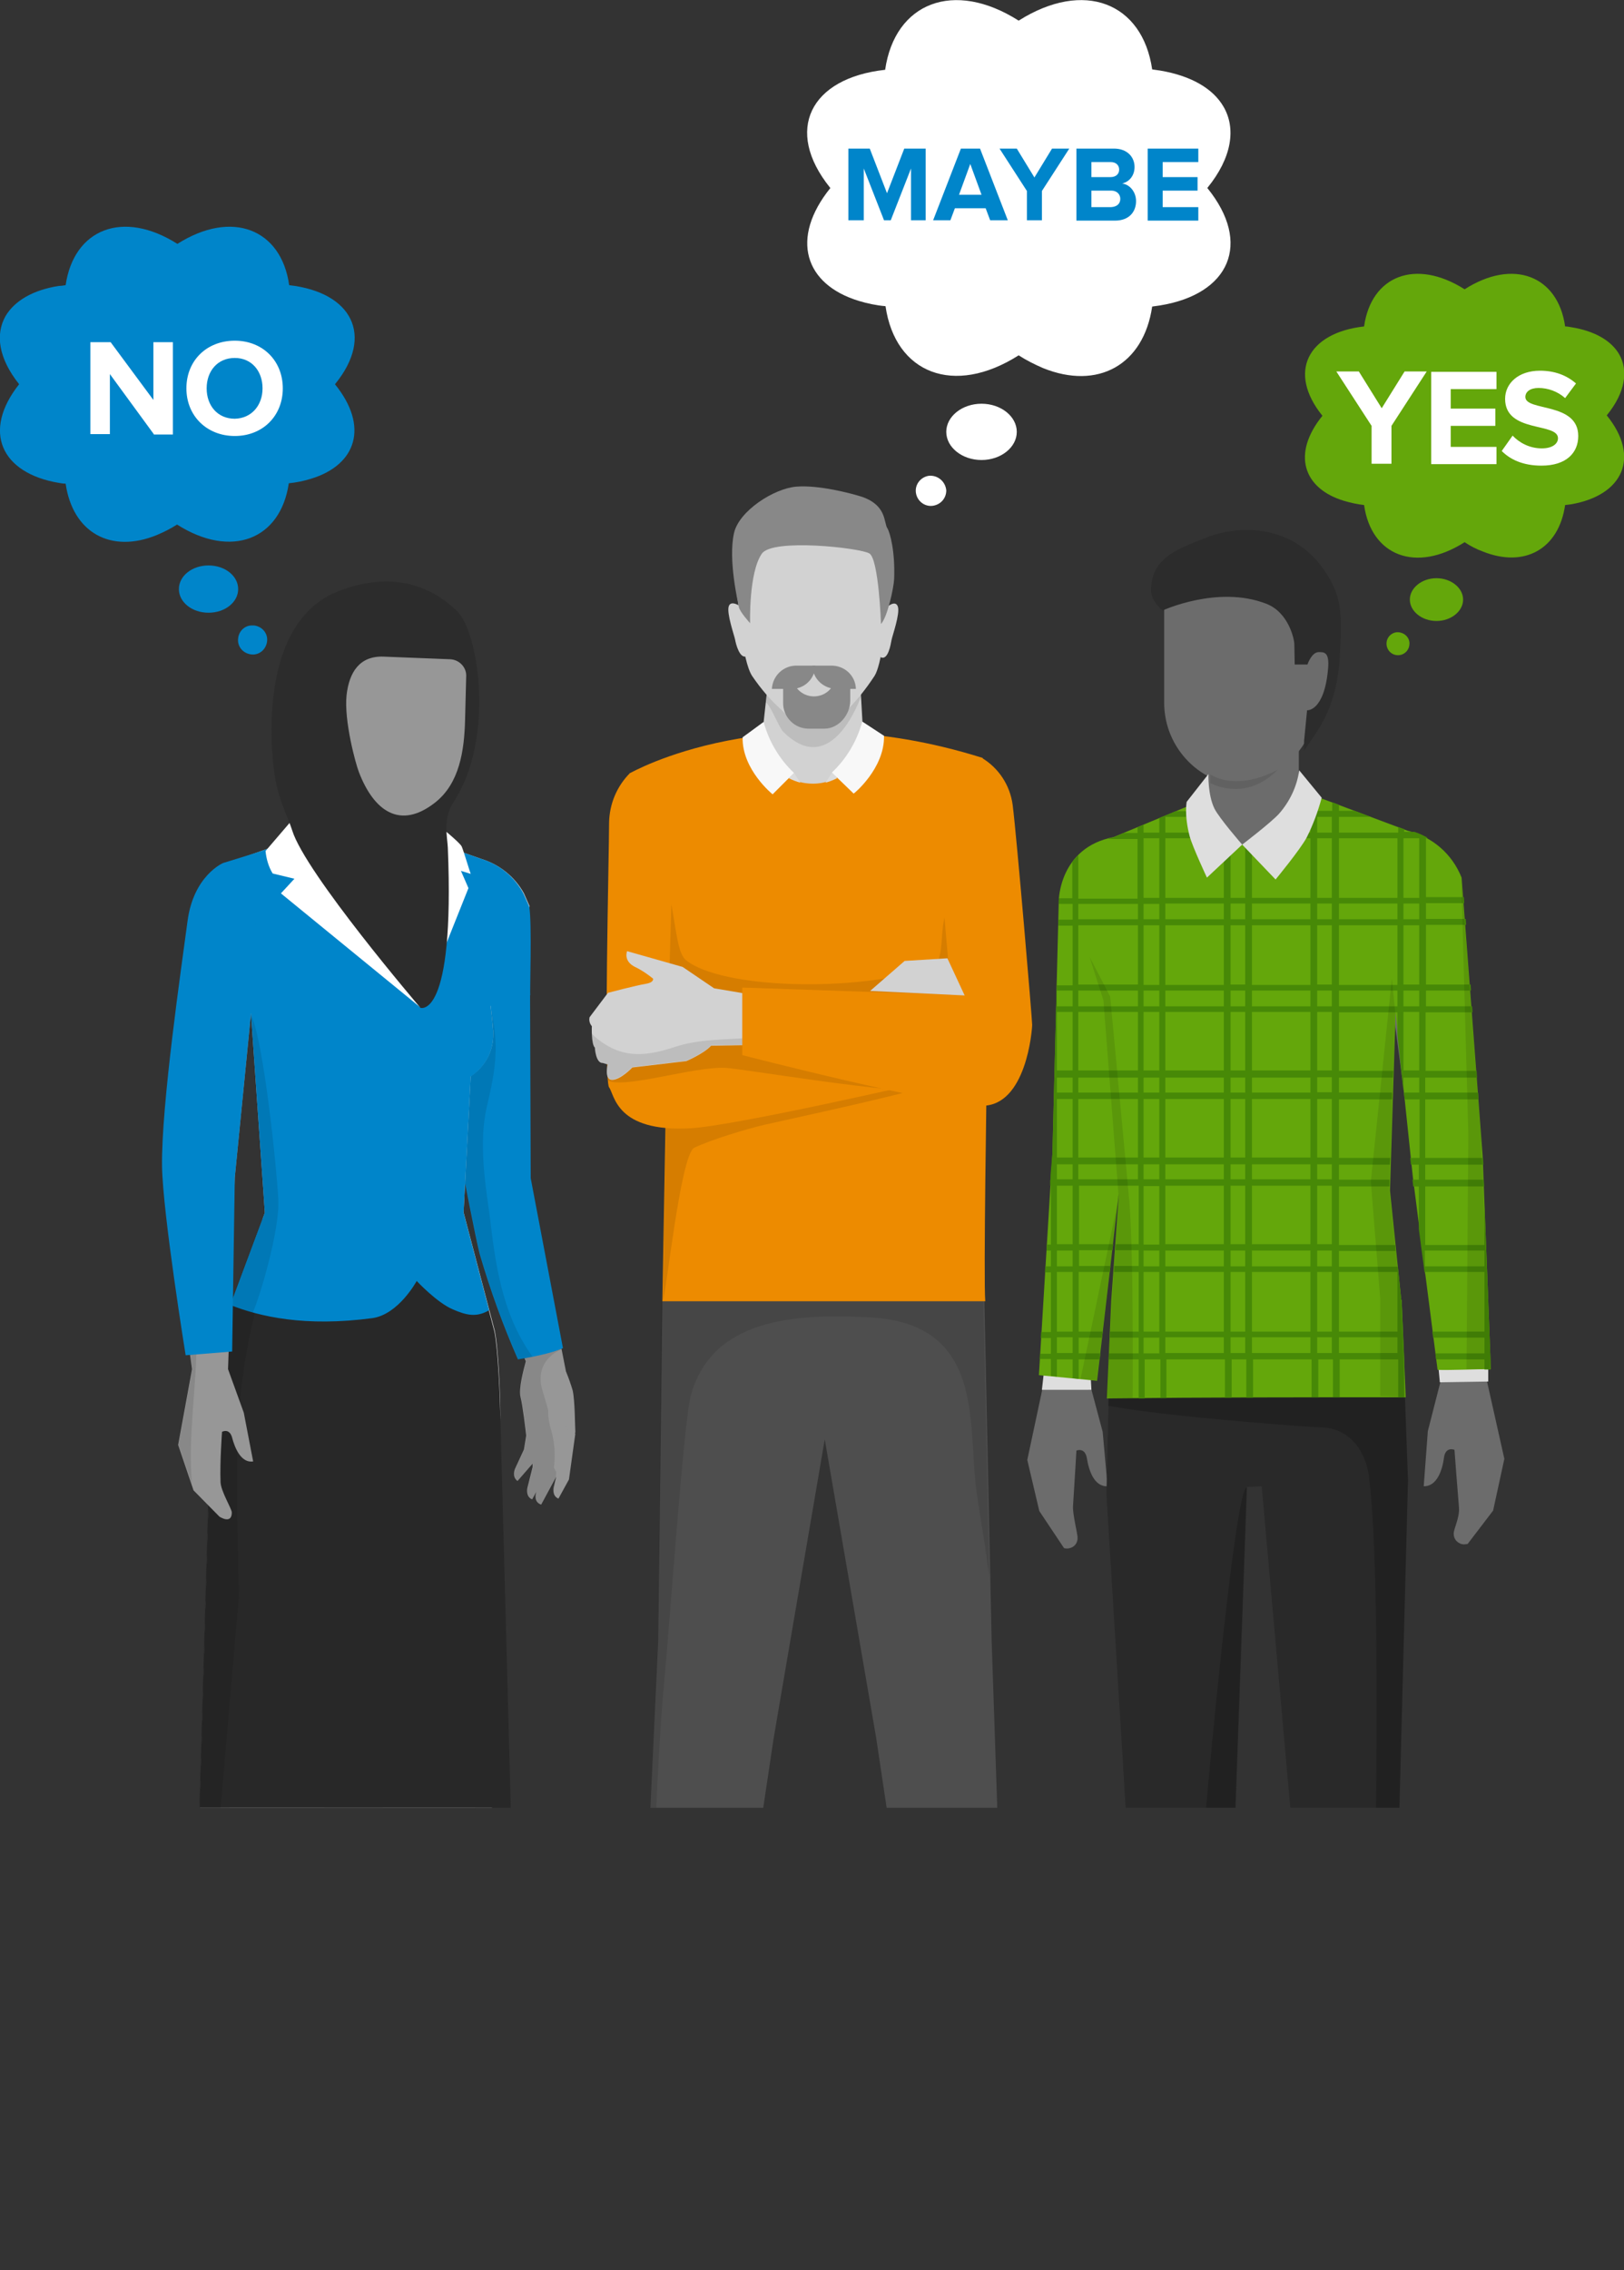 <?xml version="1.0" encoding="utf-8"?>
<!-- Generator: Adobe Illustrator 22.0.1, SVG Export Plug-In . SVG Version: 6.00 Build 0)  -->
<svg version="1.1" id="thinking" xmlns="http://www.w3.org/2000/svg" xmlns:xlink="http://www.w3.org/1999/xlink" x="0px" y="0px"
	 width="433" height="605" viewBox="0 0 433 605" style="enable-background:new 0 0 433 605;" xml:space="preserve">
<rect x="0" y="0" width="433" height="605" fill="#333333" stroke="none"/>
<style type="text/css">
	.st0{clip-path:url(#SVGID_2_);}
	.st1{fill:#6C6C6C;}
	.st2{fill:#DEDEDE;}
	.st3{opacity:0.1;enable-background:new    ;}
	.st4{fill:#292929;}
	.st5{opacity:0.2;enable-background:new    ;}
	.st6{fill:#64A70B;}
	.st7{fill:#478907;}
	.st8{fill:#2C2C2C;}
	.st9{fill:#959595;}
	.st10{fill:#4E4E4E;}
	.st11{fill:#ED8B00;}
	.st12{fill:#D2D2D2;}
	.st13{fill:#888888;}
	.st14{fill:#F8F8F8;}
	.st15{fill:#DCDCDC;}
	.st16{fill:#979797;}
	.st17{fill:#282828;}
	.st18{fill:#0085CA;}
	.st19{fill:#DADADA;}
	.st20{fill:#FFFFFF;}
	.st21{enable-background:new    ;}

    @keyframes rsanim-appear
    {
        0% {
            opacity: 0;
        }
        5% {
            opacity: 1;
        }
        70% {
            opacity: 1;
        }
        75% {
            opacity: 0;
        }
        100% {
            opacity: 0;
        }
    }

    #blue-1
    {
        -moz-animation: rsanim-appear 10s linear 0s infinite normal backwards;
        -webkit-animation: rsanim-appear 10s linear 0s infinite normal backwards;
        animation: rsanim-appear 10s linear 0s infinite normal backwards;
    }
    #blue-2
    {
        -moz-animation: rsanim-appear 10s linear 1s infinite normal backwards;
        -webkit-animation: rsanim-appear 10s linear 1s infinite normal backwards;
        animation: rsanim-appear 10s linear 1s infinite normal backwards;
    }
    #blue-3
    {
        -moz-animation: rsanim-appear 10s linear 2s infinite normal backwards;
        -webkit-animation: rsanim-appear 10s linear 2s infinite normal backwards;
        animation: rsanim-appear 10s linear 2s infinite normal backwards;
    }
    #no
    {
        -moz-animation: rsanim-appear 10s linear 2.5s infinite normal backwards;
        -webkit-animation: rsanim-appear 10s linear 2.5s infinite normal backwards;
        animation: rsanim-appear 10s linear 2.5s infinite normal backwards;
    }

    #white-1
    {
        -moz-animation: rsanim-appear 10s linear 2s infinite normal backwards;
        -webkit-animation: rsanim-appear 10s linear 2s infinite normal backwards;
        animation: rsanim-appear 10s linear 2s infinite normal backwards;
    }
    #white-2
    {
        -moz-animation: rsanim-appear 10s linear 3s infinite normal backwards;
        -webkit-animation: rsanim-appear 10s linear 3s infinite normal backwards;
        animation: rsanim-appear 10s linear 3s infinite normal backwards;
    }
    #white-3
    {
        -moz-animation: rsanim-appear 10s linear 4s infinite normal backwards;
        -webkit-animation: rsanim-appear 10s linear 4s infinite normal backwards;
        animation: rsanim-appear 10s linear 4s infinite normal backwards;
    }
    #maybe
    {
        -moz-animation: rsanim-appear 10s linear 4.5s infinite normal backwards;
        -webkit-animation: rsanim-appear 10s linear 4.5s infinite normal backwards;
        animation: rsanim-appear 10s linear 4.5s infinite normal backwards;
    }

    #green-1
    {
        -moz-animation: rsanim-appear 10s linear 4s infinite normal backwards;
        -webkit-animation: rsanim-appear 10s linear 4s infinite normal backwards;
        animation: rsanim-appear 10s linear 4s infinite normal backwards;
    }
    #green-2
    {
        -moz-animation: rsanim-appear 10s linear 5s infinite normal backwards;
        -webkit-animation: rsanim-appear 10s linear 5s infinite normal backwards;
        animation: rsanim-appear 10s linear 5s infinite normal backwards;
    }
    #green-3
    {
        -moz-animation: rsanim-appear 10s linear 6s infinite normal backwards;
        -webkit-animation: rsanim-appear 10s linear 6s infinite normal backwards;
        animation: rsanim-appear 10s linear 6s infinite normal backwards;
    }
    #yes
    {
        -moz-animation: rsanim-appear 10s linear 6.5s infinite normal backwards;
        -webkit-animation: rsanim-appear 10s linear 6.5s infinite normal backwards;
        animation: rsanim-appear 10s linear 6.5s infinite normal backwards;
    }
</style>
<g id="people">
	<g>
		<defs>
			<rect id="SVGID_1_" x="5.7" y="103.9" width="411.8" height="377.9"/>
		</defs>
		<clipPath id="SVGID_2_">
			<use xlink:href="#SVGID_1_"  style="overflow:visible;"/>
		</clipPath>
		<g class="st0">
			<path class="st1" d="M391.3,411.5l6.8-8.9l3-13.8l-4.8-21.4l-2.4-57.3l-4.5-59.1l-22.3-14.1l9.4,70.2l7.6,61l0,0l-3.4,13.3
				l-1.1,14.7c3.6,0.1,5-4.5,5.4-7.6s2.8-2.1,2.8-2.1s0.7,9.5,1.2,15.4c0.2,2.8-1.5,5.8-1.4,7c0,1.6,1.3,2.8,2.8,2.8
				C390.7,411.6,391,411.5,391.3,411.5z"/>
			<polygon class="st2" points="396.8,364.5 383.3,362 383.9,368.4 396.8,368.2 			"/>
			<path class="st2" d="M373.7,588.9h-15.9l-11.8,7.8c-9.8,1-10.5,8.8-10.5,8.8h40.7C376.9,599.8,376.1,594.1,373.7,588.9z"/>
			<path class="st3" d="M373.7,588.9h-6.9c-2.2,6-5.3,11.6-9.4,16.6h18.8C376.9,599.8,376.1,594.1,373.7,588.9z"/>
			<path class="st2" d="M329.1,588.9h-17.6l-18.4,7.8c-9.8,1-10.5,8.8-10.5,8.8h49C332.3,599.8,331.5,594.1,329.1,588.9z"/>
			<path class="st3" d="M329.1,588.9h-5.6c-6.6,7.4-14.9,13.1-24.2,16.6h32.4C332.3,599.8,331.5,594.1,329.1,588.9z"/>
			<path class="st1" d="M273.9,389.1l3.2,13.6l6.6,9.9c1.5,0.4,3.1-0.4,3.5-1.9c0.1-0.3,0.1-0.5,0.1-0.8c0.1-0.9-1.4-6.5-1.2-8.6
				c0.4-6,0.9-14.7,0.9-14.7s2.3-1,2.8,2.1s1.9,7.6,5.5,7.4l-1.3-14.5l-3.6-13.5l0.4-3.1c-3.9,1.7-8.3,1.8-12.3,0.2v2.3l0,0
				L273.9,389.1z"/>
			<path class="st2" d="M278.4,365.1l-0.6,5.3H291l-0.3-5.5C286.8,366.7,282.4,366.7,278.4,365.1z"/>
			<path class="st4" d="M374,355.8c-0.3,0.1-77.6,0.5-78,0.2l-1,42.2l5.6,91.3l9.6,99.8l19-0.6l0.1-102.6l3.2-89.8l3.9-0.2l8,89.9
				L357,589.4l16.8-0.5L373,486.3l2.4-91.8L374,355.8z"/>
			<path class="st5" d="M329.2,486.3l3.2-89.8c-3.2-0.4-11.8,92-12.7,109.5c-1.4,27.7-0.5,55.4,0.1,83.2l9.3-0.3L329.2,486.3z"/>
			<path class="st5" d="M374,355.8c-0.3,0.1-77.6,0.5-78,0.2l-0.5,18.7c0.5,0,0.9,0.1,1.4,0.2c16.4,2.9,53.2,5.5,55,5.5
				c7.7,0,12.2,6.1,13.1,13.1c4.9,38.6-0.8,188.7,0.7,195.7l8-0.4L373,486.3l2.4-91.8L374,355.8z"/>
			<polygon class="st3" points="369.4,258 368.5,269.9 365.2,316.8 368.5,355.7 374,355.8 373.5,346.8 370.4,317.1 371.9,269.4 			
				"/>
			<path class="st6" d="M296.9,223.1c-14.5,2.8-14.6,16.9-14.6,16.9l-1.7,67.4l-3.6,59.1l15.5,1.5l5.8-49.8l-2,28.3l0,0l-1.2,26.2
				c26.4-0.3,53.4-0.3,79.7-0.3l-1.1-26h-0.1l-3-29.1l1.5-47.4l4.6,43.8l6.6,51.4c4.1,0.1,10.1-0.2,14.2-0.2l-2.2-57l-5.6-74l0,0
				c-2.5-6.3-7.8-10.9-14.4-12.5l-38.7-14.5v-0.2c0-0.1,0-0.1,0-0.1L296.9,223.1z"/>
			<path class="st7" d="M277.3,360.6l-0.1,1.6h3v4.5l1.6,0.2v-4.6h4.2v5l1.6,0.2v-5.2h5.6l0.2-1.6h-5.8v-4.2h6.2l0.2-1.6h-6.4V339
				h8.3l0.2-1.6h-8.4v-4.2h8.9l0.2-1.6h-9.1V316h15.9v15.6h-6.1l-0.1,1.6h6.2v4.2h-6.5L297,339h6.6v15.9H296l-0.1,1.6h7.7v4.2h-7.9
				l-0.1,1.6h8v10.4h1.6v-10.4h4.2v10.3h1.6v-10.3h15.6v10.2h1.8v-10.2h3.9v10.2h1.8v-10.2h15.6v10.1h1.8v-10.1h3.9v10.1h1.8v-10.1
				h15.6v10.1h1.6v-10.1l0,0l-0.7-15.9h-0.1l-0.9-8.8H357v-4.2h15.1l-0.1-1.6h-15v-15.6h13.5v-1.8H357v-4h13.6l0.1-1.8H357V293h14.2
				v-1.8H357v-4h14.4l0.1-1.8H357v-15.6h15.6v6.1l1.6,15v-3.7h4.2v4h-4.1l0.2,1.8h4v15.6H376l0.2,1.8h2.1v4h-1.7l0.2,1.8h1.5v11.4
				l1.6,12.1V339h15.9v15.9h-13.9l0.2,1.6h13.7v4.2h-13.1l0.2,1.6h12.9v2.7h1.6v-2.7l0,0l-1.6-41.3v10.8H380v-15.6h15.7l-0.1-1.8
				H380v-4h15.5l-0.1-1.8H380V293h14.2l-0.1-1.8H380v-4h13.8l-0.1-1.8h-13.6v-15.6h12.5l-0.1-1.6h-12.3V264h12l-0.1-1.6h-11.9v-15.9
				h10.7l-0.1-1.6h-10.6v-4.2h10.2l-0.1-1.6h-10.1v-15.8h0.5c-1.1-0.6-2.3-1.2-3.6-1.6h-2.7V221l-1.6-0.6v1.5H357v-4.2h8.4l-4.2-1.6
				H357v-1.6l-1.8-0.7v2.3h-3.9v-3.7h-0.1h-1.7v3.8h-15.6v-3.8H332v3.8h-3.9v-3.8h-1.8v3.8h-12.8l-4.4,1.8v3.9h-4.2v-2.1l-1.6,0.7
				v1.5h-3.6l-2.9,1.2c-0.5,0.1-1,0.2-1.4,0.4h7.9v15.9h-15.8v-11.6c-0.6,0.6-1.1,1.1-1.6,1.8v9.7h-3.6c0,0.4,0,0.6,0,0.6v0.9h3.7
				v4.2h-3.8v1.6h3.8v15.9h-4.2v-2l-1.2,46.9l-0.5,5.7v1.3H280v1.5h0.2v15.7h-1.1l-0.1,1.6h1.2v4.2h-1.5l-0.1,1.6h1.6V355h-2.6
				l-0.1,1.6h2.7v4.2h-2.9V360.6z M379.9,333.3h15.9v4.2h-15.9V333.3z M374.2,223.4h4.2v15.9h-4.2V223.4z M374.2,240.8h4.2v4.2h-4.2
				V240.8z M374.2,246.6h4.2v15.8h-4.2V246.6z M374.2,264h4.2v4.2h-4.2V264z M374.2,281.6v-11.9h4.2v15.6h-4.2V281.6z M357,223.4
				h15.6v15.9H357V223.4z M357,240.8h15.6v4.2H357V240.8z M357,246.6h15.6v15.9H357V246.6z M357,264h15.6v4.2H357V264z M357,339
				h15.6v15.9H357V339z M357,356.4h15.6v4.2H357V356.4z M351.2,217.7h3.9v4.2h-3.9V217.7z M351.2,223.4h3.9v15.9h-3.9V223.4z
				 M351.2,240.8h3.9v4.2h-3.9V240.8z M351.2,246.6h3.9v15.8h-3.9V246.6z M351.2,264h3.9v4.2h-3.9V264z M351.2,281.6v-11.9h3.9v15.6
				h-3.9V281.6z M351.2,287.1h3.9v4h-3.9V287.1z M351.2,292.9h3.9v15.6h-3.9V292.9z M351.2,310.3h3.9v4h-3.9V310.3z M351.2,319.8
				V316h3.9v15.6h-3.9V319.8z M351.2,333.3h3.9v4.2h-3.9V333.3z M351.2,339h3.9v15.9h-3.9V339z M351.2,356.4h3.9v4.2h-3.9V356.4z
				 M333.8,217.7h15.6v4.2h-15.6V217.7z M333.8,223.4h15.6v15.9h-15.6V223.4z M333.8,240.8h15.6v4.2h-15.6V240.8z M333.8,246.6h15.6
				v15.9h-15.6V246.6z M333.8,264h15.6v4.2h-15.6V264z M333.8,281.6v-11.9h15.6v15.6h-15.6V281.6z M333.8,287.2h15.6v4h-15.6V287.2z
				 M333.8,292.9h15.6v15.6h-15.6V292.9z M333.8,310.3h15.6v4h-15.6V310.3z M333.8,319.8V316h15.6v15.6h-15.6V319.8z M333.8,333.3
				h15.6v4.2h-15.6V333.3z M333.8,339h15.6v15.9h-15.6V339z M333.8,356.4h15.6v4.2h-15.6V356.4z M328.1,217.7h3.9v4.2h-3.9V217.7z
				 M328.1,223.4h3.9v15.9h-3.9V223.4z M328.1,240.8h3.9v4.2h-3.9V240.8z M328.1,246.6h3.9v15.8h-3.9V246.6z M328.1,264h3.9v4.2
				h-3.9V264z M328.1,281.6v-11.9h3.9v15.6h-3.9V281.6z M328.1,287.2h3.9v4h-3.9V287.2z M328.1,292.9h3.9v15.6h-3.9V292.9z
				 M328.1,310.3h3.9v4h-3.9V310.3z M328.1,319.8V316h3.9v15.6h-3.9V319.8z M328.1,333.3h3.9v4.2h-3.9V333.3z M328.1,339h3.9v15.9
				h-3.9V339z M328.1,356.4h3.9v4.2h-3.9V356.4z M310.7,217.7h15.6v4.2h-15.6V217.7z M310.7,223.4h15.6v15.9h-15.6V223.4z
				 M310.7,240.8h15.6v4.2h-15.6V240.8z M310.7,246.6h15.6v15.9h-15.6V246.6z M310.7,264h15.6v4.2h-15.6V264z M310.7,281.6v-11.9
				h15.6v15.6h-15.6V281.6z M310.7,287.2h15.6v4h-15.6V287.2z M310.7,292.9h15.6v15.6h-15.6V292.9z M310.7,310.3h15.6v4h-15.6V310.3
				z M310.7,319.8V316h15.6v15.6h-15.6V319.8z M310.7,333.3h15.6v4.2h-15.6V333.3z M310.7,339h15.6v15.9h-15.6V339z M310.7,356.4
				h15.6v4.2h-15.6V356.4z M304.9,223.4h4.2v15.9h-4.2V223.4z M304.9,240.9h4.2v4.1h-4.2V240.9z M304.9,246.6h4.2v15.9h-4.2V246.6z
				 M304.9,264h4.2v4.2h-4.2V264z M304.9,281.6v-11.9h4.2v15.6h-4.2V281.6z M304.9,287.2h4.2v4h-4.2V287.2z M304.9,292.9h4.2v15.6
				h-4.2V292.9z M304.9,310.3h4.2v4h-4.2V310.3z M304.9,319.9v-3.8h4.2v15.6h-4.2V319.9z M304.9,333.3h4.2v4.2h-4.2V333.3z
				 M304.9,339h4.2v15.9h-4.2V339z M304.9,356.5h4.2v4.2h-4.2V356.5z M287.5,240.9h15.9v4.1h-15.9V240.9z M287.5,246.6h15.9v15.8
				h-15.9V246.6z M287.5,264h15.9v4.2h-15.9V264z M287.5,281.6v-11.9h15.9v15.6h-15.9V281.6z M287.5,287.2h15.9v4h-15.9V287.2z
				 M287.5,292.9h15.9v15.6h-15.9V292.9z M287.5,310.3h15.9v4h-15.9V310.3z M281.8,264h4.2v4.2h-4.2V264z M281.8,281.6v-11.9h4.2
				v15.6h-4.2V281.6z M281.8,287.2h4.2v4h-4.2V287.2z M281.8,292.9h4.2v15.6h-4.2V292.9z M281.8,310.3h4.2v4h-4.2V310.3z
				 M281.8,319.8V316h4.2v15.6h-4.2V319.8z M281.8,333.3h4.2v4.2h-4.2V333.3z M281.8,339h4.2v15.9h-4.2V339z M281.8,356.4h4.2v4.2
				h-4.2V356.4z"/>
			<path class="st3" d="M296.9,273.4v-0.1C296.9,273.2,296.9,273.3,296.9,273.4z"/>
			<path class="st1" d="M348.4,196.9c2.7-5.9,7.5-14.4,7.5-21.6l-5.2-18.5l-21-11.3l-14,6.7l-5.3,8.3v26.8
				c0,12.2,9.9,22.2,22.1,22.2C337.5,209.5,346,202.1,348.4,196.9z"/>
			<path class="st1" d="M346.3,217.5V190h-24.2v27.5C326.9,231.1,346.3,223.9,346.3,217.5z"/>
			<path class="st8" d="M348.5,189.3l-0.8,8.2v2.6c2.9-4.7,8.6-10.3,9.5-24.8c0.7-11.3,0.4-15.5-2.6-20.9
				c-8.7-15.5-24.8-14.5-33.3-11c-6.9,2.8-14.4,5.1-14.4,13.9c0,3.1,3.1,5.4,3.1,5.4s14.7-6.8,27.6-1.8c6,2.3,7.5,9.5,7.5,10.8
				l0.1,5.4h3.4c0,0,1.1-3.3,3-3.3c1.4,0,2.9-0.1,2.5,4.4C353.1,189.7,348.5,189.3,348.5,189.3z"/>
			<path class="st3" d="M322.7,206.4v2.3c0,0,9.4,5.3,18-3.6C340.7,205.1,330.7,211.1,322.7,206.4z"/>
			<polygon class="st3" points="371.1,260.8 365.5,314.9 368,346 368,372.1 374.6,372.3 373.5,346.3 370.4,317.1 372,269.8 			"/>
			<path class="st2" d="M352.4,212.6l-6-7.3c-0.6,4.3-2.5,8.3-5.4,11.6c-2.2,2.4-9.8,8.2-9.8,8.2l8.9,9.3c0,0,6.6-8,8.3-11.2
				C350.1,219.8,351.4,216.3,352.4,212.6z"/>
			<path class="st2" d="M316.4,213.7c0,0-0.7,3.5,0.8,9.2c0.8,2.9,4.6,11,4.6,11l9.4-8.8c0,0-6.1-7-7.4-9.6
				c-1.8-3.7-1.6-9.2-1.6-9.2L316.4,213.7z"/>
			<path class="st3" d="M302,372.6c0,0,0.3-40.6-1-53.6l-5-53.4l-5.5-10.6l3.7,11.6l4,51.5l-3.3,54.5H302z"/>
			<polygon class="st3" points="397.5,364.8 394.9,303.5 389.6,233.8 391.5,302.4 391,364.9 			"/>
			<polygon class="st3" points="288.1,367.5 292.4,367.9 298.1,320.1 			"/>
			<path class="st9" d="M189.6,559.1l-18,0.1l-8.3,7.9c-5.3,1.4-9.4,5.7-10.5,11.1h39.7C194.1,568,189.6,559.1,189.6,559.1z"/>
			<path class="st9" d="M277,567.6l-8.3-7.9l-18-0.1c0,0-4.5,8.9-2.9,19h39.7C286.4,573.3,282.3,569,277,567.6z"/>
			<polygon class="st10" points="175.5,437.3 169.8,559.3 191.6,561.3 206.3,463.1 219.9,383.6 233.6,463.1 248.3,561.3 
				268.5,559.3 264.4,437.3 262.3,338.9 223.9,332.8 224,331.5 221.3,332.4 215.9,331.5 216.1,334.1 176.6,346.7 			"/>
			<path class="st3" d="M175.5,437.3L170.6,542c1.1-10.6,2.4-21.2,3-31.8c1.2-20.3,1.6-40.6,3.4-60.9c1.5-15.5,5.3-70.7,7.2-77.4
				c5.6-20.3,27.3-21.9,47.7-20.8c30.4,1.6,26.2,27.7,28.3,45.1c0.9,7.1,2.3,14,3.1,20.9v0.1c0.2,1.1,0.4,2.3,0.5,3.4l-1.8-81.8
				l-38.4-6.1l0.1-1.3l-2.7,0.9l-5.4-0.9l0.2,2.5l-39.5,12.6L175.5,437.3z"/>
			<path class="st11" d="M262,202c-56.2-17.7-94.1,4.1-94.1,4.1l9.9,73.4l-1.2,67.3h86.1c-0.5-5.1,0.4-60.7,0.4-60.7L262,202z"/>
			<path class="st3" d="M203.7,299.8c22.9-5.1,36.6-8,59.4-14.5l-9.2-45.1c-4.7,5.5-0.8,16-5.9,17.7c-20,6.7-55.7,5.6-65.1-2
				c-2.1-1.7-2.5-7.2-3.9-14.9l-1.1,38.3l-1.2,67.3c0.8-0.4,4.7-38.9,8.4-40.7C189.4,303.8,199,300.9,203.7,299.8z"/>
			<path class="st11" d="M184.1,300.7c12.1-0.7,61.5-12.1,61.5-12.1l-1.8-13.2l-63.3-0.5L168,206c-3.5,3.5-5.5,8.2-5.6,13.2
				c0,8.1-1.5,68.6,0,70.6S164.2,301.8,184.1,300.7z"/>
			<path class="st3" d="M193.4,284.6c4.5,0.2,45.3,7.2,56.2,6.2l-5.8-15.4l-63.3-0.5l-2.7-14.9c-1,5.7-6.1,9.8-11.9,9.5
				c-1.4,0-2.9-0.2-4.2-0.7c0,8.7,0.1,16,0.4,19.2C166.8,290.2,184.9,284.2,193.4,284.6z"/>
			<path class="st12" d="M172.2,262.2c-2.5,0.4-10.1,2.4-10.1,2.4l-4.9,6.5c-0.2,0.8,0,1.7,0.6,2.4c0,0-0.2,4.8,0.8,5.7
				c0,0,0.2,4.2,2.1,4.1l1.3,0.4c0,0-1,4.2,1.3,4.1s5.3-3.3,5.3-3.3l14.4-1.7c0,0,4.7-2,6.6-4.1l11.2-0.2l-1.5-13.6l-8.9-1.5
				l-8.4-5.7l-14.8-4.2c0,0-1.1,2.6,2.1,4.2c1.7,0.8,3.3,1.9,4.8,3.1C174.1,260.7,174.6,261.8,172.2,262.2z"/>
			<path class="st3" d="M163.3,287.7c2.3-0.2,5.3-3.3,5.3-3.3l14.4-1.7c0,0,4.7-2,6.6-4.1l11.2-0.2l-0.2-1.9l-0.7,0.1
				c-6.6,0.5-13.5,0.3-19.9,2.4c-8.1,2.7-14.5,3.2-21.4-2.7c-0.3-0.3-0.6-0.6-0.9-0.9c0.1,1.4,0.2,3.2,0.8,3.8c0,0,0.2,4.2,2.1,4.1
				l1.3,0.4C161.9,283.6,161,287.8,163.3,287.7z"/>
			<path class="st11" d="M197.9,281.2c0,0,52.3,13.5,64,13.5c11.7,0,13.3-20.1,13.3-21.6s-4.1-49.9-5.2-58.6
				c-0.7-5.2-3.7-9.8-8.2-12.5L251,235l2.6,30.1l-55.7-1.9L197.9,281.2L197.9,281.2z"/>
			<path class="st12" d="M230.1,195l-1.2-21.3l-23.9,6l-1.6,14.6c-0.7,7.4,4.8,13.9,12.1,14.5c7.4,0.7,13.9-4.8,14.5-12.1
				C230.1,196.2,230.2,195.6,230.1,195L230.1,195z"/>
			<path class="st3" d="M229.6,185.6l-0.7-11.9l-23.9,6.1l-0.8,7.4c1.4,1,3.4,6.6,4.7,7.9C220.1,206.2,227.4,191.4,229.6,185.6z"/>
			<path class="st12" d="M200.5,180.1c2.3,3.4,5,6.6,8.1,9.3c1.5,1.9,4.1,3,8.3,3c4.4,0,6.9-1,8.4-2.7v0.1c3-2.9,5.6-6.2,7.9-9.7
				c1.8-2.9,3-13.5,3.5-18.5c0.2-5.7,0.9-3.7,0.9-6.3c0-11.3-9-19.4-20.8-19.4s-20.4,9.2-20.4,20.5c0,1.3,0.1,2.7,0.4,4l0.1,0.9
				C196.9,161.3,197.8,175.8,200.5,180.1z"/>
			<path class="st12" d="M199.1,174.9c1.9-0.8-1.4-13.1-1.4-13.1s-2.8-2.1-3.4-0.2s1.5,7.8,1.7,8.9S197.2,175.7,199.1,174.9z"/>
			<path class="st12" d="M237.7,170.6c0.2-1.1,2.3-7,1.7-8.9s-2.8,0-2.8,0s-3.6,12.7-1.7,13.5S237.5,171.7,237.7,170.6z"/>
			<path class="st13" d="M231.8,147.5c2.5,1.5,3.1,18.8,3.1,18.8c1.7-1.8,3.4-9.6,3.5-12c0.3-7.3-1.1-12.4-1.8-13.5
				c-1-1.5-0.1-6.1-6.8-8.4c-2.8-0.9-11.5-3.2-17.5-2.7s-15.3,6.5-16.6,12.4c-1.6,7.2,1.1,18.5,1.3,19.7s3,4.3,3,4.3
				s-0.4-13.4,3.1-18.5C205.8,143.4,229.3,146,231.8,147.5z"/>
			<polygon class="st12" points="241.2,256.1 232,264.1 257.2,265.3 252.6,255.4 			"/>
			<path class="st13" d="M219.8,194.2c3.8,0,6.9-3.7,6.9-7.5v-4.1h-17.9v4.8c0,3.7,3,6.8,6.8,6.8H219.8z"/>
			<path class="st12" d="M222.8,179.8h-11.6c0,3.2,2.6,5.8,5.8,5.8C220.3,185.6,222.8,183,222.8,179.8z"/>
			<path class="st13" d="M228.2,183.6c-0.1-3.6-3.1-6.3-6.7-6.2h-4.9c0.1,3.6,3.1,6.3,6.7,6.2H228.2z"/>
			<path class="st13" d="M217.4,177.4h-4.9c-3.6-0.1-6.5,2.7-6.7,6.2h4.9C214.3,183.8,217.3,181,217.4,177.4z"/>
			<path class="st14" d="M211.7,206c-3.9-3.7-6.7-8.4-8.1-13.6l-5.6,4.1c-0.2,8.6,8,15.2,8,15.2L211.7,206z"/>
			<path class="st15" d="M210.3,207.4c1,0.5,2,0.9,3.1,1.2l-1.7-2.6L210.3,207.4z"/>
			<path class="st14" d="M235.7,196.1l-5.8-3.8c-1.4,5.2-4.2,9.9-8.1,13.6l5.8,5.6C227.6,211.6,235.9,204.8,235.7,196.1z"/>
			<path class="st15" d="M220.1,208.6c1.1-0.3,2.1-0.7,3.1-1.2l-1.4-1.4L220.1,208.6z"/>
			<path class="st16" d="M62.3,381.7c0,12.7,1.1,67.3,1.1,70.8c0,8.1-2.2,28.6-3.3,39.7c-0.7,6.5-3.4,86.4-3.4,86.4l14.5,3.5
				l18-118.5l7.3-78l3-29.4H67C65.4,361,62.3,372,62.3,381.7z"/>
			<path class="st3" d="M62.3,381.7c0,12.7,1.1,67.3,1.1,70.8c0,8.1-2.2,28.6-3.3,39.7c-0.7,6.5-3.4,86.4-3.4,86.4
				s3.8-41.9,5.9-57.3c2.6-18.7,3-41.7,5.1-60.5c0.8-6.6,0-19.5,1.6-25.8c1.9-7.7,21.5-6,23-5.2l4.1-44.1l3-29.4H67
				C65.4,361,62.3,372,62.3,381.7z"/>
			<path class="st16" d="M83.3,587.8l-11.9-8.5l-14.8-0.6c0,0-3.6,10-3.9,17.6h40.8C93.6,596.2,93.1,589.2,83.3,587.8z"/>
			<path class="st17" d="M83.3,587.8c-3.4,0.9-7,1.3-10.5,1.4c-8.3,0.3-19-0.5-19.4-0.5c-0.3,2-0.9,5.4-0.7,7.6h40.8
				C93.6,596.2,93.1,589.2,83.3,587.8z"/>
			<path class="st16" d="M128.2,356l-30.3,0.3l5.6,101.9c0,0-0.8,19.1-2.2,31.7c-2.8,25.1,2.4,91.6,2.4,91.6l14.1,0.6L128,468.6
				c0,0,2.3-68.5,1.7-80.1C129.2,378,128.6,359.1,128.2,356z"/>
			<path class="st3" d="M128.2,356l-30.3,0.3l5.6,101.9c0,0-0.8,19.1-2.2,31.7c-1.4,13-0.7,36.9,0.3,57.1c0.1-1.4,0.2-2.7,0.3-4.1
				c0.7-17.2,7.8-74.6,6.5-90.9c-1-11.8,3-22.9,18-22.3c0.9,0,1.9,0.2,2.8,0.4c0.5-17.8,0.9-36.2,0.6-41.7
				C129.2,378,128.6,359.1,128.2,356z"/>
			<path class="st16" d="M137,588l-19.4-9.1l-13.8-0.3c0,0-5.4,10.6-4.7,17.6H147C147,596.2,146.5,589.4,137,588z"/>
			<path class="st17" d="M137,588l-0.4-0.2c-2.2,1.6-4.9,2.5-7.7,2.4c0,0-28.4-1.8-29.2-1.9c-0.5,2.6-0.7,5.3-0.5,8H147
				C147,596.3,146.5,589.4,137,588z"/>
			<path class="st16" d="M153.4,381.6c-0.1-1.5-0.1-8.3-0.7-11c-0.5-1.7-1.1-3.4-1.8-5.1l-10.1-51.2v-70.9l-22-1.3l5.8,71.5
				c0,0,2.2,14.1,3.3,18.3c1.8,6.8,8.3,22,12.3,30.9c-0.6,2.2-2,7.4-1.4,9.6c0.6,2.4,1.3,8.5,1.5,10.2l-0.6,3.7l-2.4,5.2
				c0,0-0.9,2.1,0.7,3.2l4-4.6v0.9l-1.4,5.6c0,0-0.5,2.3,1.3,3l1.1-2l-0.1,0.4c0,0-0.7,2.3,1.4,3l4-7.4l-0.7,2.8c0,0-0.5,2.3,1.3,3
				l2.8-5.1l1.7-12.2h-0.1C153.3,382.1,153.4,381.8,153.4,381.6z"/>
			<path class="st3" d="M147.6,396.6c-0.1,0.4-0.1,0.9,0,1.3c0.2-1,0.3-2,0.4-3L147.6,396.6z"/>
			<path class="st3" d="M148.4,389.7c0-6.8-2-13.2-3.9-19.6c-1.4-5.2,1.4-9,5.3-10.5l-8.9-45.3v-70.9l-22-1.3l5.8,71.5
				c0,0,2.2,14.1,3.3,18.3c1.8,6.8,8.3,22,12.3,30.9c-0.6,2.2-2,7.4-1.4,9.6c0.6,2.4,1.3,8.5,1.5,10.2l-0.6,3.7l-2.4,5.2
				c0,0-0.9,2.1,0.7,3.2l4-4.6v0.9l-1.4,5.6c0,0-0.5,2.3,1.3,3l1.1-2L143,398c0,0-0.7,2.3,1.4,3l3.8-7
				C148.3,392.6,148.3,391.2,148.4,389.7z"/>
			<path class="st18" d="M141.3,256.5l-22.4-12.1l4.4,67.3c0,0,3.5,18.3,4.6,22.5c2.8,9.6,6.2,19,10.2,28.1c3.6-0.6,8.9-1.6,12-3
				l-8.6-45.3L141.3,256.5z"/>
			<path class="st19" d="M128.3,228.9l-31-10.9c-0.9-0.2-1.8-0.2-2.7,0L64,228.8c-8.1,2.1-11.6,8.7-12.7,11.5l-1,23.1
				c1.3,0.4,5.8,5.4,16.6,6.7l3.7,53.1l-12,32.2c-1.8,5.8-2.6,20.2-2.4,26.3L50.4,582l78.7-1.9l4.3-203c0-4.8-0.5-17.8-1.5-22.5
				l-8.3-31.5l1.9-36.3c3.8-2.5,6.1-6.7,6-11.2v-0.9c0,0-0.2-2.8-0.7-6.7c5.6-1.8,10.4-26.5,10.4-26.5l0,0l-1.5-3.4
				C137.3,233.7,133.2,230.4,128.3,228.9z"/>
			<path class="st17" d="M131.8,354.8l-8.3-31.5l0.1-1.6c-17.9,1-35.7,2.7-53.6,3.1l-11.5,30.7c-1.8,5.8-2.6,20.2-2.4,26.3
				l-5.8,200.3l88.6,1.9l-5.5-206.7C133.3,372.5,132.8,359.5,131.8,354.8z"/>
			<path class="st3" d="M72.2,272.7c-0.3-0.2-5.2-2.4-5.5-2.6l3.7,53.1l-12,32.2c-1.8,5.8-2.6,20.2-2.4,26.3L50.2,582l13.5-156.7
				c0,0-1-34-0.2-45.6c1.5-23.6,5.9-35.6,12.4-56.4H76c0,0,0-0.2,0-0.4c0,0,0,0,0-0.1l0,0c0-0.1,0-0.1,0-0.2v0.2l0.2-37L73,280
				C72.9,276.7,72.5,274.1,72.2,272.7z"/>
			<path class="st16" d="M60.8,364.9L60.8,364.9l1.8-51.1l4.3-43.5l-18.5-6.8c-2.5,16.6-3.9,33.3-4.2,50l7,51.4l-3.7,20.2l4.1,12.1
				l6.9,7c0,0,3.3,2.2,3.3-1.1c0-1-2.9-5.6-3-8.1c-0.2-5.4,0.4-13.4,0.4-13.4s2-1.1,2.7,1.6s2.4,6.8,5.6,6.3l-2.5-13L60.8,364.9z"/>
			<path class="st3" d="M44.3,313.5l7,51.4l-3.7,20.2l3.6,10.4c-1.2-13,1.4-26.6,1.2-39.5c-0.1-9.8-1-19.5-1.6-29.3
				c-0.5-8.9,0.8-17.7,0.7-26.6c-0.3-12-2.3-24.7,8-32.6l-11-4C46,280.1,44.6,296.8,44.3,313.5z"/>
			<path class="st3" d="M129.8,295c2.4-10.2,3.4-16.4,0.9-26.9c-1.4-5.7,8.1-8.6,10.6-4.2l0.1-7.4L119,244.4l4.4,67.3
				c0,0,3.5,18.3,4.6,22.5c2.8,9.6,6.2,19,10.2,28.1c1.1-0.2,2.4-0.4,3.8-0.7c-8.5-11.8-10-25.8-11.5-38.1
				C129.2,314.5,127.7,304,129.8,295z"/>
			<path class="st18" d="M141.1,241.6l-1.5-3.4c-2.4-4.5-6.4-7.8-11.3-9.3l-16.2-5.7c-0.1,11,0.2,45.8,0,45.3
				c-3.7-8.8-20.6-35.6-28.2-46.7l-19.9,7c-8.1,2.1-11.6,8.7-12.7,11.5l-1,23.1c1.3,0.4,5.8,5.4,16.6,6.7l3.7,53.1l-9.2,24.6
				c7.9,3.1,19.9,5.9,37.9,3.5c7-1,11.8-9.9,11.8-9.9s5.4,5.8,9.7,7.6c3.5,1.5,6.2,2.2,9.6,0.2l-6.8-26l1.9-36.3
				c3.8-2.5,6.1-6.7,6-11.2v-0.9c0,0-0.2-2.8-0.7-6.7c5.6-1.8,9.6-2.5,10.6-2.9C141.2,265.2,141.9,245.8,141.1,241.6L141.1,241.6z"
				/>
			<path class="st3" d="M66.5,270.1h0.3c0-0.1-0.1-0.2-0.1-0.2S66.5,270,66.5,270.1z"/>
			<path class="st3" d="M66.8,270.2L66.8,270.2L66.8,270.2L66.8,270.2z"/>
			<path class="st3" d="M66.8,270.2l3.7,53l-9.2,24.6c2,0.8,4,1.4,6.1,2c1.7-3.6,7.3-22,6.8-30.3C73.8,311.6,70.3,277,66.8,270.2z"
				/>
			<path class="st16" d="M146.9,381c1,3.3,1.2,6.7,0.8,10.1c0,0,0.8,2.6,2.5,1.2s2-9.6,2-9.6l-5.3-11.6
				C145.9,374.4,145.9,377.8,146.9,381z"/>
			<path class="st18" d="M50,245.5c-1.6,12.1-7,48.9-6.8,65.3c0.2,12.7,6.3,50.4,6.3,50.4l12.4-1l0.7-46.4l4.3-43.5l2.3-43.3l-9.7,3
				C59.5,230,51.6,233.3,50,245.5z"/>
			<path class="st20" d="M70.8,226.8c0.2,2.1,0.8,4.2,1.9,6l5.8,1.4l-3.6,3.9l37.2,30.4l-33.5-50.8L70.8,226.8z"/>
			<path class="st20" d="M123.1,225.6c-0.5-1.1-6.5-5.9-6.5-5.9s-4.2,27.4-4.4,48.8l12.7-31.8l-2-4.6l2.6,0.8
				C125.4,232.8,123.6,226.7,123.1,225.6z"/>
			<path class="st8" d="M90.4,157.5c-21.4,8.1-18.3,41.8-17.2,48.9s3.5,11.1,4.7,14.9c3.5,11.4,34.2,47.3,34.2,47.3
				s9.2,3.3,7.3-42.7c-0.1-2.6-1.4-7.7,1.5-12.1c11.1-16.8,6.8-45.4,0.9-51C113.3,154.6,102.4,152.9,90.4,157.5z"/>
			<path class="st16" d="M120,175.7l-17.8-0.7c-6.3-0.2-9.1,4.1-9.8,10.3c-0.7,6.8,2.4,18.2,3.3,20.5c4,10.4,11,15.4,20.3,8.1
				c6.5-5.1,7.8-13.8,8-22.1l0.3-11.6C124.4,177.9,122.5,175.8,120,175.7z"/>
		</g>
	</g>
</g>
<path id="white-2" class="st20" d="M261.7,107.6c-5.2,0-9.4,3.4-9.4,7.5s4.2,7.5,9.4,7.5s9.4-3.4,9.4-7.5S266.9,107.6,261.7,107.6z"
	/>
<path id="white-1" class="st20" d="M247.7,126.8c-2.2,0.3-3.8,2.3-3.5,4.5s2.3,3.8,4.5,3.5c2.1-0.3,3.6-2,3.6-4.1
	C252.1,128.4,250.1,126.6,247.7,126.8L247.7,126.8z"/>
<path id="white-3" class="st20" d="M321.9,50.1c6.6-8.1,7.7-15.9,4.3-21.7c-2.8-4.8-8.6-8.2-16.9-9.6c-0.7-0.1-1.4-0.2-2.1-0.3
	c-2.6-17.8-18.2-24-35.6-13c-17.3-11-33-4.8-35.6,13.1c-20,2.2-27,16.1-14.7,31.4l0.1,0.1c-10.8,13.4-6.9,25.7,7.6,30.1
	c2.3,0.7,4.7,1.2,7.1,1.4c2.6,17.9,18.2,24.1,35.5,13.1c2,1.3,4.2,2.4,6.5,3.4c14.6,5.9,26.8-0.8,29.1-16.4c0.7-0.1,1.4-0.2,2.1-0.3
	C327.8,78.4,333.9,64.9,321.9,50.1L321.9,50.1z"/>
<path id="blue-2" class="st18" d="M47.7,157c0,3.5,3.5,6.3,7.9,6.3s7.9-2.8,7.9-6.3s-3.5-6.3-7.9-6.3S47.7,153.5,47.7,157z"/>
<path id="blue-1" class="st18" d="M63.5,170.1c-0.3,2.1,1.2,4,3.4,4.3c2.1,0.3,4-1.2,4.3-3.4c0.3-2.1-1.2-4-3.4-4.3
	c-0.2,0-0.3,0-0.5,0C65.4,166.6,63.7,168.1,63.5,170.1L63.5,170.1z"/>
<path id="blue-3" class="st18" d="M15.7,128.7c0.6,0.1,1.2,0.2,1.8,0.2c1.9,13.1,12.1,18.7,24.3,13.7c1.9-0.8,3.7-1.7,5.4-2.8
	c14.5,9.2,27.6,4,29.8-11c2-0.2,4-0.6,5.9-1.2c12.2-3.7,15.5-14,6.4-25.2l0.1-0.1C99.8,89.5,93.9,77.9,77.1,76
	C75,61,61.8,55.8,47.3,65c-14.5-9.2-27.6-4-29.8,11c-0.6,0.1-1.2,0.2-1.8,0.2c-7,1.1-11.8,4-14.2,8c-2.8,4.9-1.9,11.3,3.6,18.2
	C-4.8,114.9,0.2,126.1,15.7,128.7L15.7,128.7z"/>
<path id="green-2" class="st6" d="M383,154.1c-3.9,0-7.1,2.6-7.1,5.7s3.2,5.7,7.1,5.7s7.1-2.6,7.1-5.7S386.9,154.1,383,154.1z"/>
<path id="green-1" class="st6" d="M372.4,168.5c-1.7,0.2-2.9,1.7-2.7,3.4c0.2,1.7,1.7,2.9,3.4,2.7c1.6-0.2,2.7-1.5,2.7-3.1
	C375.8,169.7,374.2,168.4,372.4,168.5L372.4,168.5z"/>
<path id="green-3" class="st6" d="M428.4,110.7c5-6.1,5.8-12,3.3-16.3c-2.1-3.6-6.5-6.2-12.8-7.2c-0.5-0.1-1.1-0.2-1.6-0.2
	c-1.9-13.5-13.8-18.2-26.8-9.9c-13.1-8.3-24.9-3.6-26.8,9.9c-15.1,1.7-20.4,12.2-11.2,23.7l0.1,0.1c-8.2,10.1-5.2,19.4,5.8,22.7
	c1.7,0.5,3.5,0.9,5.3,1.1c1.9,13.5,13.8,18.2,26.8,9.9c1.5,1,3.2,1.9,4.9,2.5c11,4.4,20.2-0.6,21.9-12.4c0.6-0.1,1.1-0.1,1.6-0.2
	C432.8,132,437.4,121.8,428.4,110.7L428.4,110.7z"/>
<g id="no" class="st21">
	<path class="st20" d="M41,115.7l-11.7-16v16h-5.2V91.2h5.4l11.4,15.4V91.2h5.2v24.6H41z"/>
	<path class="st20" d="M49.7,103.5c0-7.4,5.4-12.7,12.9-12.7c7.4,0,12.8,5.3,12.8,12.7c0,7.4-5.4,12.7-12.8,12.7
		C55.2,116.2,49.7,110.9,49.7,103.5z M70,103.5c0-4.6-2.9-8.1-7.4-8.1c-4.6,0-7.5,3.5-7.5,8.1c0,4.6,2.9,8.1,7.5,8.1
		C67.1,111.5,70,108,70,103.5z"/>
</g>
<g id="maybe" class="st21">
	<path class="st18" d="M242.9,58.7V44.9l-5.4,13.8h-1.8l-5.4-13.8v13.8h-4.1V39.6h5.7l4.6,11.9l4.6-11.9h5.7v19.1H242.9z"/>
	<path class="st18" d="M264,58.7l-1.2-3.2h-8.2l-1.2,3.2h-4.6l7.4-19.1h5.1l7.4,19.1H264z M258.7,43.7l-3,8.2h6L258.7,43.7z"/>
	<path class="st18" d="M273.8,58.7v-7.8l-7.3-11.3h4.6l4.7,7.7l4.7-7.7h4.6l-7.3,11.3v7.8H273.8z"/>
	<path class="st18" d="M287,58.7V39.6H297c3.6,0,5.5,2.3,5.5,4.9c0,2.4-1.5,4-3.3,4.4c2.1,0.3,3.7,2.3,3.7,4.7
		c0,2.9-1.9,5.2-5.6,5.2H287z M298.4,45.2c0-1.2-0.9-2-2.2-2H291v4h5.1C297.5,47.2,298.4,46.4,298.4,45.2z M298.7,53
		c0-1.2-0.9-2.2-2.4-2.2H291v4.4h5.3C297.8,55.1,298.7,54.3,298.7,53z"/>
	<path class="st18" d="M306,58.7V39.6h13.5v3.6H310v4h9.3v3.6H310v4.4h9.5v3.6H306z"/>
</g>
<g id="yes" class="st21">
	<path class="st20" d="M365.7,123.6v-10.1l-9.4-14.5h6l6.1,9.8l6.1-9.8h5.9l-9.4,14.5v10.1H365.7z"/>
	<path class="st20" d="M381.6,123.6V99.1H399v4.6h-12.2v5.2h11.9v4.6h-11.9v5.6H399v4.6H381.6z"/>
	<path class="st20" d="M400.4,120.2l2.9-4.1c1.7,1.8,4.4,3.4,7.8,3.4c2.9,0,4.3-1.3,4.3-2.7c0-4.3-14.1-1.3-14.1-10.5
		c0-4.1,3.5-7.5,9.3-7.5c3.9,0,7.1,1.2,9.6,3.4l-2.9,3.9c-2-1.8-4.6-2.7-7.1-2.7c-2.2,0-3.5,1-3.5,2.4c0,3.9,14.1,1.3,14.1,10.4
		c0,4.5-3.2,7.9-9.8,7.9C406.1,124.1,402.7,122.5,400.4,120.2z"/>
</g>
</svg>
